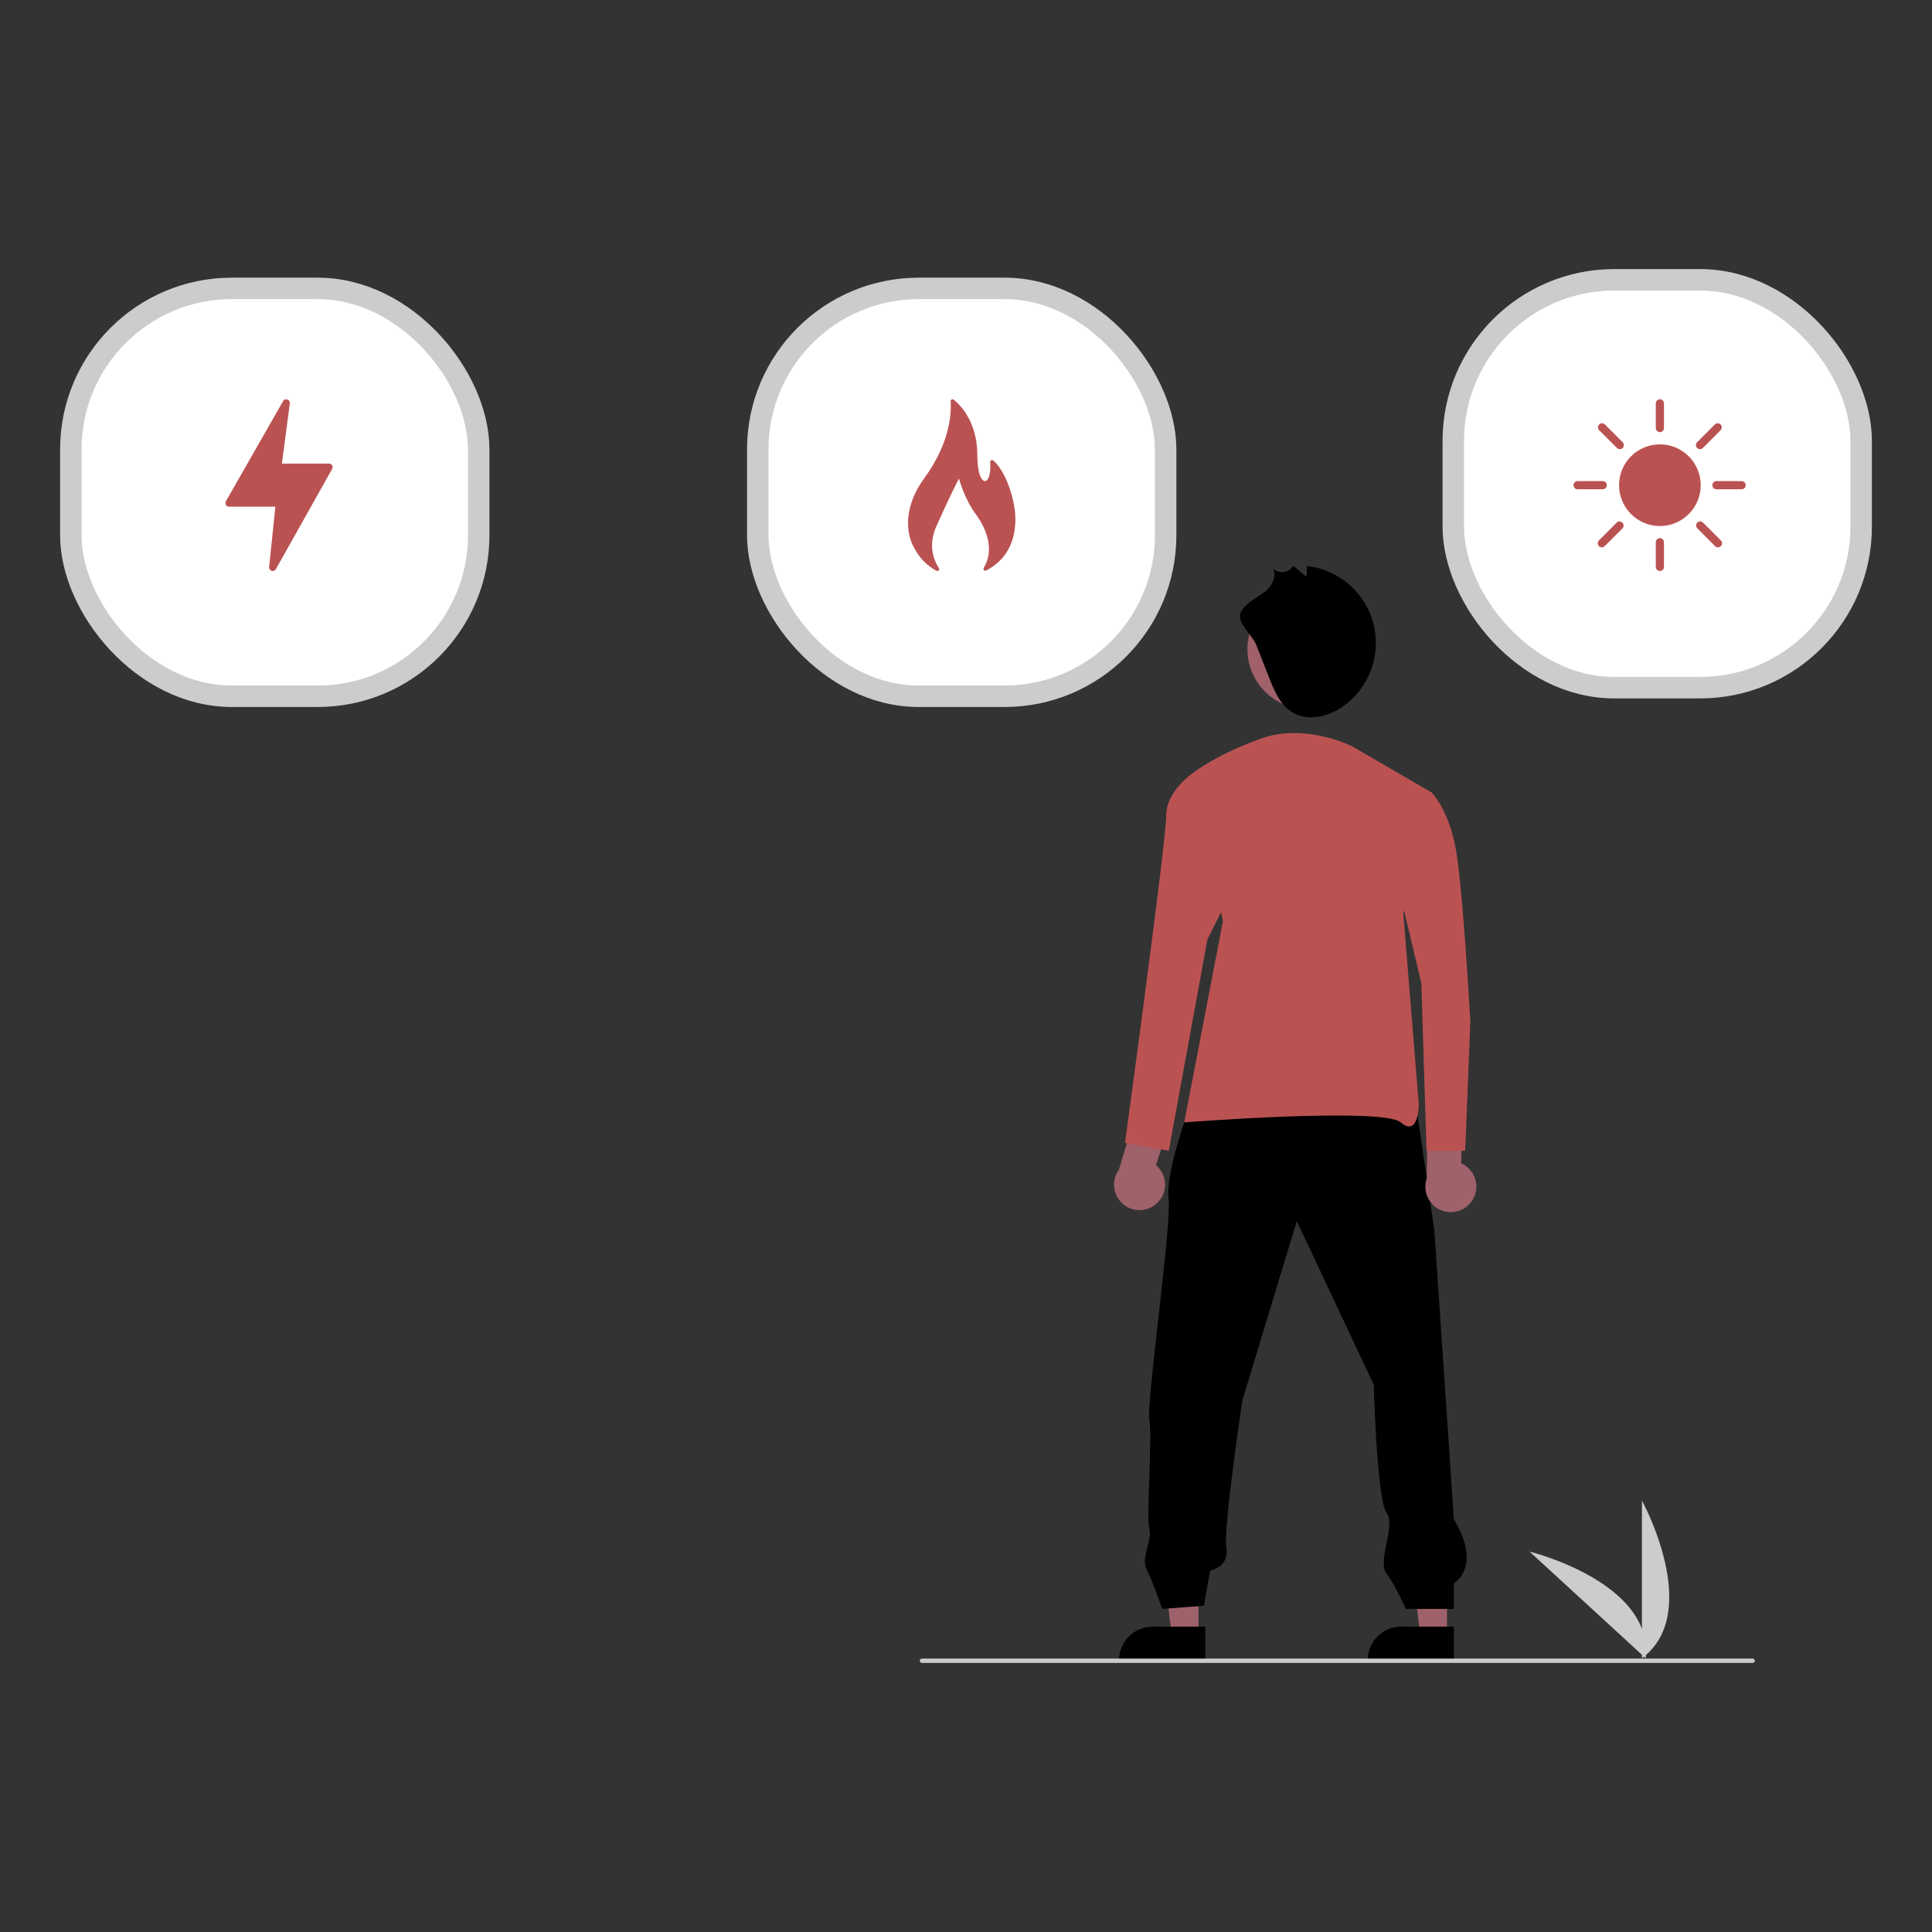 <svg width="450" height="450" viewBox="0 0 450 450" fill="none" xmlns="http://www.w3.org/2000/svg">
<rect x="0" y="0" width="450" height="450" fill="#333333" stroke="none"/>
<path d="M382.437 386.244V349.508C382.437 349.508 396.753 375.552 382.437 386.244Z" fill="#CCCCCC"/>
<path d="M383.321 386.238L356.259 361.394C356.259 361.394 385.127 368.461 383.321 386.238Z" fill="#CCCCCC"/>
<path d="M279.147 380.904L272.921 380.903L269.959 356.889L279.148 356.889L279.147 380.904Z" fill="#9F616A"/>
<path d="M280.734 386.939L260.659 386.938V386.684C260.659 384.612 261.483 382.624 262.948 381.159C264.413 379.694 266.401 378.871 268.473 378.87L280.735 378.871L280.734 386.939Z" fill="black"/>
<path d="M337.04 380.904L330.814 380.903L327.852 356.889L337.041 356.889L337.04 380.904Z" fill="#9F616A"/>
<path d="M338.628 386.939L318.553 386.938V386.684C318.553 384.612 319.376 382.624 320.841 381.159C322.307 379.694 324.294 378.871 326.367 378.87L338.628 378.871L338.628 386.939Z" fill="black"/>
<path d="M276.665 259.036C276.665 259.036 271.439 273.221 272.186 279.193C272.932 285.166 266.96 326.973 267.706 330.706C268.453 334.438 266.96 353.102 267.706 356.089C268.453 359.075 265.611 362.642 267.104 365.628C268.597 368.614 270.693 374.753 270.693 374.753L280.398 374.006L281.891 365.794C281.891 365.794 286.37 365.047 285.624 360.568C284.877 356.089 289.357 326.226 289.357 326.226L302.048 284.419L319.965 322.494C319.965 322.494 320.712 349.37 322.952 352.356C325.191 355.342 320.712 363.554 322.952 366.54C325.191 369.527 327.431 374.753 327.431 374.753H338.629V368.78C338.629 368.78 345.348 365.047 338.629 353.849L334.089 286.598L329.61 255.989L276.665 259.036Z" fill="black"/>
<path d="M304.496 165.164C312.197 165.164 318.439 158.921 318.439 151.22C318.439 143.519 312.197 137.276 304.496 137.276C296.795 137.276 290.552 143.519 290.552 151.22C290.552 158.921 296.795 165.164 304.496 165.164Z" fill="#A0616A"/>
<path d="M292.629 150.258C293.613 152.772 294.597 155.286 295.581 157.799C296.791 160.89 298.176 164.196 301.012 165.921C304.512 168.05 309.187 167.012 312.574 164.705C315.619 162.631 317.957 159.674 319.274 156.231C320.59 152.789 320.821 149.027 319.936 145.449C319.052 141.871 317.093 138.65 314.324 136.218C311.556 133.786 308.109 132.26 304.447 131.844L304.307 134.368L301.209 131.772C300.98 132.165 300.665 132.501 300.288 132.755C299.91 133.008 299.48 133.173 299.029 133.237C298.579 133.301 298.12 133.262 297.687 133.122C297.254 132.983 296.858 132.748 296.529 132.434C297.342 134.12 296.403 136.177 295.047 137.469C293.381 139.056 288.616 140.964 288.814 143.801C288.946 145.695 291.861 148.296 292.629 150.258Z" fill="black"/>
<path d="M342.878 279.663C343.359 278.945 343.676 278.132 343.808 277.279C343.94 276.426 343.884 275.554 343.643 274.726C343.401 273.897 342.981 273.131 342.412 272.482C341.843 271.833 341.139 271.317 340.348 270.97L340.627 257.481L332.471 255.312L332.345 274.367C331.85 275.733 331.873 277.234 332.41 278.584C332.947 279.934 333.961 281.041 335.26 281.693C336.558 282.346 338.051 282.5 339.455 282.126C340.859 281.751 342.077 280.875 342.878 279.663Z" fill="#9F616A"/>
<path d="M314.854 173.782C314.854 173.782 304.049 168.379 293.843 171.981C283.638 175.582 278.236 179.785 278.236 179.785L284.839 214.602L275.834 261.425C275.834 261.425 322.058 257.823 326.26 261.425C330.462 265.027 330.462 257.223 330.462 257.223L326.86 212.801L333.463 184.587L314.854 173.782Z" fill="#BB5252"/>
<path d="M269.248 280.461C269.911 279.908 270.444 279.216 270.81 278.435C271.176 277.653 271.367 276.801 271.368 275.937C271.369 275.074 271.181 274.221 270.817 273.439C270.453 272.656 269.921 271.963 269.26 271.408L273.315 258.54L266.096 254.168L260.625 272.421C259.766 273.594 259.367 275.04 259.504 276.487C259.64 277.934 260.303 279.28 261.366 280.271C262.428 281.262 263.818 281.829 265.271 281.864C266.723 281.899 268.139 281.4 269.248 280.461Z" fill="#9F616A"/>
<path d="M282.438 179.785H278.235C278.235 179.785 271.632 183.987 271.632 189.99C271.632 195.993 262.027 266.228 262.027 266.228L272.232 268.029L281.237 218.804L287.84 205.597L282.438 179.785Z" fill="#BB5252"/>
<path d="M322.058 184.587H333.463C333.463 184.587 337.065 188.189 338.866 196.593C340.667 204.997 342.468 238.014 342.468 238.014L341.267 268.029H332.263L331.062 229.009L325.059 203.797L322.058 184.587Z" fill="#BB5252"/>
<path d="M408.226 387.326H214.741C214.607 387.326 214.477 387.272 214.382 387.177C214.287 387.082 214.233 386.952 214.233 386.818C214.233 386.683 214.287 386.554 214.382 386.459C214.477 386.363 214.607 386.31 214.741 386.31H408.226C408.361 386.31 408.49 386.363 408.585 386.459C408.681 386.554 408.734 386.683 408.734 386.818C408.734 386.952 408.681 387.082 408.585 387.177C408.49 387.272 408.361 387.326 408.226 387.326Z" fill="#CBCBCB"/>
<rect x="16.5" y="67.174" width="95" height="95" rx="37.5" fill="white" stroke="#CCCCCC" stroke-width="5"/>
<path d="M77.361 108.403C77.288 108.274 77.182 108.167 77.054 108.092C76.926 108.017 76.78 107.978 76.632 107.978H65.665L67.504 93.93C67.524 93.742 67.48 93.553 67.379 93.393C67.278 93.233 67.126 93.112 66.948 93.048C66.77 92.985 66.576 92.984 66.397 93.044C66.218 93.105 66.064 93.224 65.961 93.383L52.624 116.749C52.546 116.875 52.503 117.021 52.5 117.17C52.497 117.319 52.534 117.466 52.606 117.595C52.679 117.725 52.785 117.834 52.913 117.909C53.042 117.984 53.188 118.024 53.337 118.024H64.14L62.683 132.094C62.669 132.281 62.717 132.468 62.822 132.624C62.926 132.781 63.079 132.898 63.257 132.957C63.436 133.016 63.629 133.014 63.806 132.951C63.983 132.888 64.133 132.767 64.234 132.609L77.351 109.245C77.427 109.118 77.468 108.973 77.469 108.825C77.471 108.677 77.434 108.531 77.361 108.403Z" fill="#BB5252"/>
<rect x="176.5" y="67.174" width="95" height="95" rx="37.5" fill="white" stroke="#CCCCCC" stroke-width="5"/>
<path d="M218.12 132.947C218.511 133.155 218.923 132.705 218.684 132.333C217.385 130.312 216.156 126.912 218.115 122.532C221.382 115.229 223.37 111.447 223.37 111.447C223.37 111.447 224.427 115.861 227.293 119.786C230.052 123.563 231.561 128.314 229.127 132.271C228.899 132.643 229.302 133.081 229.69 132.882C232.703 131.341 236.082 128.249 236.464 122.097C236.604 120.217 236.393 117.585 235.339 114.263C233.983 110.054 232.317 108.09 231.353 107.246C231.064 106.994 230.616 107.217 230.639 107.6C230.92 112.142 229.212 113.295 228.239 110.697C227.851 109.659 227.624 107.865 227.624 105.68C227.624 102.041 226.568 98.296 224.241 95.253C223.636 94.461 222.928 93.722 222.116 93.091C221.822 92.863 221.395 93.092 221.422 93.464C221.601 95.93 221.439 102.999 215.238 111.443C209.615 119.277 211.794 125.293 212.567 126.922C214.045 130.044 216.107 131.877 218.12 132.947Z" fill="#BB5252"/>
<rect x="338.5" y="65.174" width="95" height="95" rx="37.5" fill="white" stroke="#CCCCCC" stroke-width="5"/>
<path d="M386.531 93.004C386.49 93.012 386.449 93.023 386.412 93.034C385.97 93.134 385.657 93.532 385.669 93.985V99.693C385.665 100.035 385.843 100.354 386.14 100.529C386.438 100.7 386.802 100.7 387.099 100.529C387.396 100.354 387.575 100.035 387.571 99.693V93.985C387.582 93.71 387.471 93.447 387.274 93.261C387.073 93.071 386.802 92.978 386.531 93.004ZM372.975 98.593C372.618 98.656 372.332 98.916 372.232 99.262C372.132 99.611 372.236 99.983 372.5 100.228L376.542 104.271C376.773 104.553 377.141 104.683 377.497 104.602C377.85 104.52 378.129 104.241 378.211 103.888C378.293 103.531 378.162 103.163 377.88 102.933L373.837 98.89C373.64 98.678 373.354 98.571 373.064 98.593C373.035 98.593 373.005 98.593 372.975 98.593ZM399.967 98.593C399.752 98.623 399.551 98.73 399.402 98.89L395.36 102.933C395.077 103.163 394.947 103.531 395.029 103.888C395.111 104.241 395.389 104.52 395.742 104.602C396.099 104.683 396.467 104.553 396.697 104.271L400.74 100.228C401.037 99.945 401.123 99.503 400.948 99.132C400.77 98.757 400.376 98.541 399.967 98.593ZM386.62 103.498C381.373 103.498 377.107 107.764 377.107 113.011C377.107 118.257 381.373 122.523 386.62 122.523C391.867 122.523 396.132 118.257 396.132 113.011C396.132 107.764 391.867 103.498 386.62 103.498ZM367.327 112.059C366.803 112.134 366.435 112.62 366.51 113.144C366.584 113.668 367.071 114.036 367.595 113.962H373.302C373.644 113.965 373.964 113.787 374.138 113.49C374.309 113.193 374.309 112.828 374.138 112.531C373.964 112.234 373.644 112.056 373.302 112.059H367.595C367.565 112.059 367.535 112.059 367.505 112.059C367.476 112.059 367.446 112.059 367.416 112.059C367.386 112.059 367.357 112.059 367.327 112.059ZM399.67 112.059C399.146 112.134 398.778 112.62 398.852 113.144C398.927 113.668 399.414 114.036 399.937 113.962H405.645C405.987 113.965 406.306 113.787 406.481 113.49C406.652 113.193 406.652 112.828 406.481 112.531C406.306 112.234 405.987 112.056 405.645 112.059H399.937C399.908 112.059 399.878 112.059 399.848 112.059C399.819 112.059 399.789 112.059 399.759 112.059C399.729 112.059 399.7 112.059 399.67 112.059ZM377.107 121.453C376.892 121.483 376.691 121.59 376.542 121.75L372.5 125.793C372.217 126.023 372.087 126.391 372.169 126.748C372.251 127.101 372.529 127.38 372.882 127.462C373.239 127.543 373.607 127.413 373.837 127.131L377.88 123.088C378.162 122.817 378.248 122.397 378.096 122.036C377.947 121.676 377.587 121.446 377.196 121.453C377.167 121.453 377.137 121.453 377.107 121.453ZM395.835 121.453C395.478 121.516 395.192 121.776 395.092 122.122C394.992 122.471 395.096 122.843 395.36 123.088L399.402 127.131C399.633 127.413 400.001 127.543 400.357 127.462C400.71 127.38 400.989 127.101 401.071 126.748C401.153 126.391 401.022 126.023 400.74 125.793L396.697 121.75C396.519 121.561 396.274 121.457 396.014 121.453C395.984 121.453 395.954 121.453 395.924 121.453C395.895 121.453 395.865 121.453 395.835 121.453ZM386.531 125.347C386.49 125.355 386.449 125.366 386.412 125.377C385.97 125.477 385.657 125.875 385.669 126.328V132.036C385.665 132.378 385.843 132.697 386.14 132.872C386.438 133.043 386.802 133.043 387.099 132.872C387.396 132.697 387.575 132.378 387.571 132.036V126.328C387.582 126.053 387.471 125.789 387.274 125.604C387.073 125.414 386.802 125.321 386.531 125.347Z" fill="#BB5252"/>
</svg>
